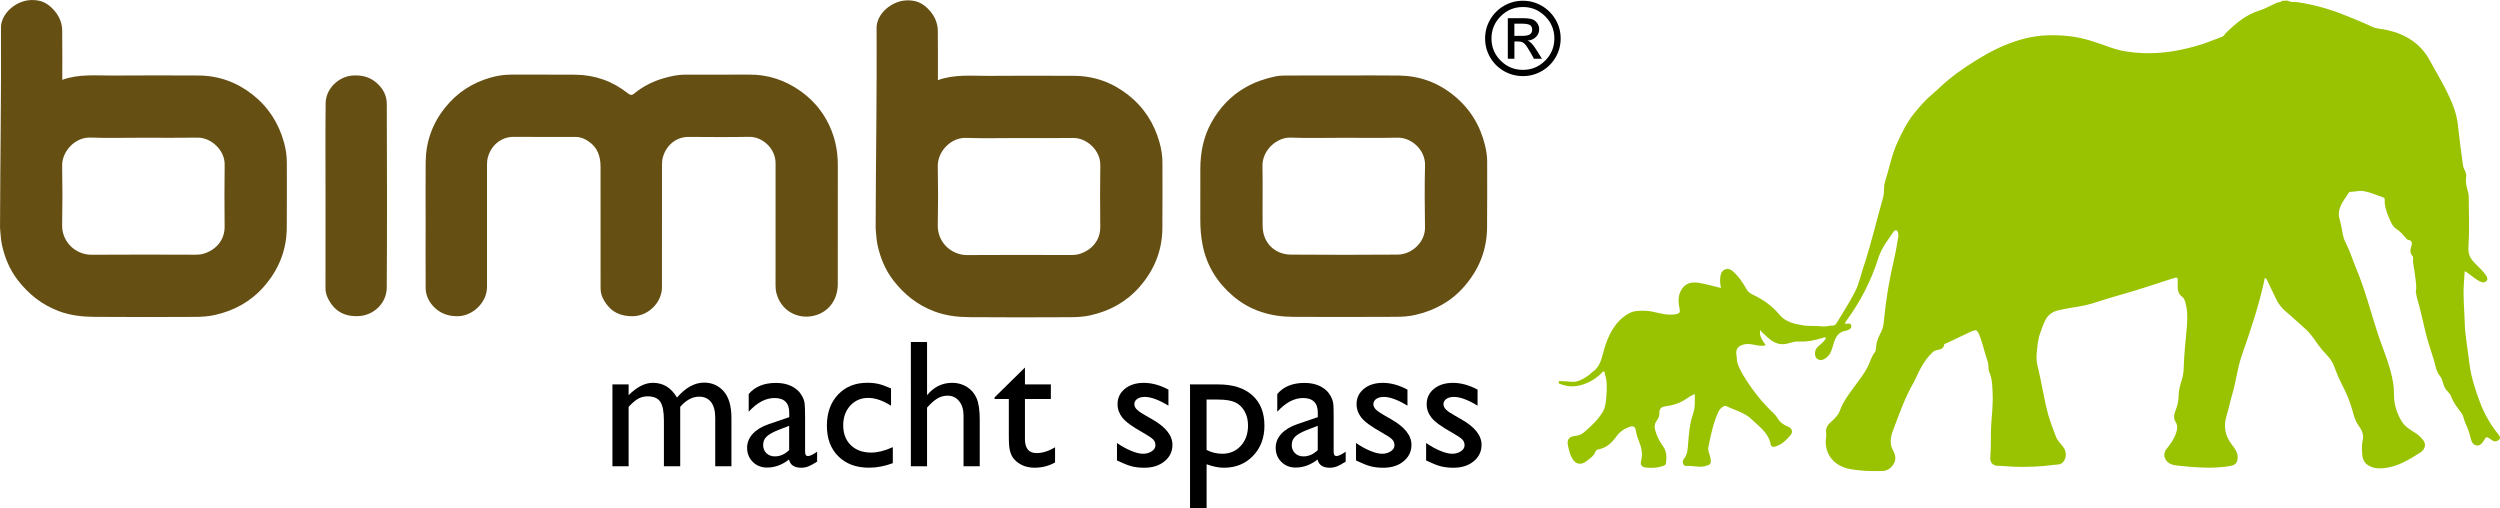 <?xml version="1.0" encoding="UTF-8" standalone="no"?>
<!-- Generator: Adobe Illustrator 23.0.2, SVG Export Plug-In . SVG Version: 6.00 Build 0)  -->

<svg
   xmlns:dc="http://purl.org/dc/elements/1.1/"
   xmlns:cc="http://creativecommons.org/ns#"
   xmlns:rdf="http://www.w3.org/1999/02/22-rdf-syntax-ns#"
   xmlns:svg="http://www.w3.org/2000/svg"
   xmlns="http://www.w3.org/2000/svg"
   xmlns:sodipodi="http://sodipodi.sourceforge.net/DTD/sodipodi-0.dtd"
   xmlns:inkscape="http://www.inkscape.org/namespaces/inkscape"
   version="1.1"
   id="Ebene_1"
   x="0px"
   y="0px"
   viewBox="0 0 713.301 144.954"
   xml:space="preserve"
   sodipodi:docname="01_bimbo_logo_macht_spass_4fg_rgb.svg"
   width="713.301"
   height="144.954"
   inkscape:version="0.92.3 (2405546, 2018-03-11)"><defs
   id="defs49" /><sodipodi:namedview
   pagecolor="#ffffff"
   bordercolor="#666666"
   borderopacity="1"
   objecttolerance="10"
   gridtolerance="10"
   guidetolerance="10"
   inkscape:pageopacity="0"
   inkscape:pageshadow="2"
   inkscape:window-width="1534"
   inkscape:window-height="893"
   id="namedview47"
   showgrid="false"
   fit-margin-top="0"
   fit-margin-left="0"
   fit-margin-right="0"
   fit-margin-bottom="0"
   inkscape:zoom="1.3179478"
   inkscape:cx="356.65389"
   inkscape:cy="74.475004"
   inkscape:window-x="892"
   inkscape:window-y="226"
   inkscape:window-maximized="0"
   inkscape:current-layer="Ebene_1" />
<style
   type="text/css"
   id="style2">
	.st0{fill:#99C200;}
	.st1{fill:#654F13;}
</style>
<g
   id="g44"
   transform="translate(-47.281,-28.736)">
	<path
   class="st0"
   d="m 700.08,28.92 c 0.79,0.57 1.75,0.3 2.6,0.42 4.71,0.69 9.25,1.95 13.65,3.73 2.57,1.04 5.14,2.07 7.65,3.26 1.33,0.63 2.95,0.65 4.44,0.99 5.31,1.21 9.57,3.86 12.21,8.8 1.63,3.04 3.45,5.98 4.95,9.08 1.41,2.91 2.65,5.9 2.99,9.2 0.4,3.83 0.93,7.65 1.44,11.46 0.16,1.16 1.13,2.15 0.92,3.36 -0.29,1.65 0.25,3.14 0.63,4.67 0.09,0.38 0.11,0.79 0.11,1.18 0.01,4.72 0.21,9.45 -0.09,14.15 -0.13,2.05 0.49,3.23 1.81,4.59 1.11,1.15 2.36,2.22 3.26,3.6 0.33,0.5 0.47,1 0.13,1.41 -0.34,0.42 -0.88,0.64 -1.5,0.39 -1.64,-0.64 -2.85,-1.91 -4.29,-2.84 -0.1,-0.06 -0.2,-0.11 -0.48,-0.27 -0.08,1.38 -0.18,2.66 -0.26,3.92 -0.22,3.54 0.17,7.09 0.26,10.63 0.1,3.84 0.86,7.65 1.3,11.47 0.45,3.94 1.66,7.65 3.02,11.3 1.24,3.33 3.02,6.46 5.29,9.25 0.41,0.51 0.66,1.08 0.26,1.47 -0.43,0.41 -1.12,0.72 -1.81,0.35 -0.24,-0.13 -0.46,-0.29 -0.69,-0.45 -1.24,-0.83 -1.18,-0.79 -1.98,0.5 -0.43,0.69 -1.04,1.45 -1.98,1.29 -1.19,-0.19 -1.51,-1.27 -1.75,-2.25 -0.36,-1.43 -0.83,-2.8 -1.46,-4.13 -0.44,-0.93 -0.49,-1.99 -1.15,-2.89 -1.1,-1.49 -2.29,-2.94 -2.93,-4.75 -0.32,-0.93 -1.26,-1.47 -1.74,-2.36 -0.61,-1.11 -0.66,-2.51 -1.42,-3.41 -1.19,-1.42 -1.29,-3.16 -1.8,-4.74 -0.91,-2.81 -1.84,-5.63 -2.51,-8.52 -0.55,-2.37 -1.08,-4.75 -1.71,-7.1 -0.29,-1.09 -0.67,-2.15 -0.8,-3.28 -0.02,-0.16 -0.12,-0.32 -0.09,-0.46 0.32,-1.69 -0.09,-3.33 -0.26,-4.99 -0.16,-1.6 -0.69,-3.16 -0.49,-4.8 0.01,-0.12 -0.12,-0.28 -0.22,-0.4 -0.67,-0.79 -0.67,-1.62 -0.35,-2.59 0.26,-0.8 0.46,-1.78 -0.86,-2 -0.15,-0.02 -0.32,-0.1 -0.41,-0.21 -0.92,-1.1 -1.77,-2.15 -3.06,-2.97 -1.05,-0.67 -1.64,-2.24 -2.17,-3.52 -0.61,-1.47 -1.14,-3.02 -1.04,-4.67 0.03,-0.48 -0.15,-0.64 -0.61,-0.79 -1.81,-0.61 -3.55,-1.42 -5.45,-1.75 -1.3,-0.23 -2.58,0.26 -3.89,0.23 -0.23,-0.01 -0.5,0.55 -0.72,0.87 -0.99,1.45 -2.04,2.85 -2.37,4.67 -0.2,1.07 0.07,2.02 0.34,2.96 0.56,1.95 0.56,4.09 1.5,5.89 1.27,2.44 2.03,5.05 3.09,7.56 2.54,6.04 4.12,12.42 6.17,18.64 1.2,3.63 2.73,7.15 3.68,10.86 0.52,2.02 0.93,4.07 0.89,6.17 -0.05,2.91 0.79,5.59 2.3,8 0.94,1.5 2.62,2.38 4.09,3.36 0.74,0.49 1.33,1.1 1.86,1.75 1.01,1.24 0.74,2.69 -0.82,3.69 -3.13,2.02 -6.37,3.96 -10.15,4.39 -1.61,0.18 -3.39,0.1 -4.86,-0.95 -1.09,-0.78 -1.45,-1.98 -1.5,-3.2 -0.06,-1.26 -0.16,-2.52 0.17,-3.8 0.42,-1.61 -0.37,-3.06 -1.23,-4.26 -0.94,-1.3 -1.29,-2.73 -1.7,-4.2 -0.71,-2.52 -1.67,-4.91 -2.91,-7.25 -0.93,-1.76 -1.7,-3.68 -2.41,-5.58 -0.62,-1.66 -1.84,-2.86 -3,-4.12 -1.86,-2.04 -3.08,-4.6 -5.19,-6.42 -1.88,-1.63 -3.67,-3.36 -5.58,-4.96 -1.09,-0.92 -2.03,-2.09 -2.66,-3.43 -0.79,-1.67 -1.59,-3.33 -2.39,-4.98 -0.2,-0.42 -0.32,-0.9 -0.85,-1.13 -1.6,7.65 -4.1,15.01 -6.66,22.36 -1.19,3.44 -1.54,7.1 -2.57,10.58 -0.63,2.13 -1.07,4.32 -1.72,6.45 -0.92,3.01 -0.38,5.71 1.51,8.17 0.89,1.16 1.76,2.26 1.67,3.89 -0.06,1.2 -0.66,1.89 -1.65,2.11 -1.37,0.31 -2.8,0.46 -4.21,0.54 -3.66,0.2 -7.31,-0.1 -10.94,-0.5 -0.86,-0.09 -1.76,-0.16 -2.6,-0.64 -1.57,-0.9 -2.04,-2.75 -0.9,-4.14 1.17,-1.43 2.25,-2.93 2.79,-4.72 0.31,-1.01 0.44,-2.03 -0.22,-3.04 -0.77,-1.18 -0.3,-2.42 0.14,-3.57 0.48,-1.27 0.73,-2.56 0.75,-3.9 0.03,-1.55 0.44,-3.03 0.9,-4.48 0.39,-1.22 0.53,-2.44 0.56,-3.71 0.11,-3.83 0.57,-7.64 0.89,-11.45 0.2,-2.4 0.22,-4.84 -0.5,-7.2 -0.13,-0.44 -0.35,-0.97 -0.69,-1.21 -1.49,-1.01 -1.48,-2.46 -1.42,-4.02 0.07,-1.8 0.01,-1.82 -1.65,-1.28 -3.42,1.1 -6.83,2.25 -10.26,3.31 -3.17,0.98 -6.38,1.81 -9.54,2.83 -2.16,0.7 -4.29,1.41 -6.54,1.76 -2.05,0.32 -4.1,0.65 -6.11,1.13 -1.46,0.35 -2.76,1.15 -3.51,2.51 -0.71,1.28 -1.16,2.69 -1.66,4.06 -0.64,1.76 -0.75,3.51 -0.93,5.24 -0.13,1.27 -0.14,2.73 0.19,4.01 1.19,4.66 1.8,9.45 3.1,14.08 0.58,2.06 1.4,4.06 2.13,6.08 0.41,1.13 1.3,1.96 2.03,2.88 0.94,1.18 1.19,3.02 0.13,4.34 -0.79,0.98 -1.94,0.77 -2.92,0.91 -3.7,0.51 -7.44,0.63 -11.18,0.51 -1.54,-0.05 -3.08,-0.25 -4.63,-0.26 -1.36,-0.01 -2.24,-0.97 -2.13,-2.31 0.26,-3.1 0.07,-6.22 0.26,-9.31 0.18,-3.01 0.56,-6.01 0.41,-9.02 -0.1,-2.02 -0.07,-4.11 -0.93,-6.03 -0.44,-0.97 -0.1,-2.03 -0.46,-3.02 -0.93,-2.58 -1.42,-5.32 -2.5,-7.85 -0.56,-1.31 -0.96,-1.37 -2.25,-0.76 -2.3,1.09 -4.61,2.17 -6.91,3.26 -0.28,0.13 -0.75,0.27 -0.78,0.45 -0.17,1.31 -1.19,1.37 -2.15,1.59 -0.49,0.11 -0.91,0.37 -1.3,0.75 -2.22,2.11 -3.51,4.8 -4.78,7.51 -0.12,0.25 -0.2,0.51 -0.34,0.75 -2.56,4.32 -4.18,9.06 -5.96,13.72 -0.71,1.86 -1.17,3.88 -0.03,5.93 0.55,0.99 0.95,2.27 0.3,3.51 -0.73,1.4 -1.8,2.27 -3.45,2.31 -3.1,0.09 -6.23,-0.01 -9.25,-0.57 -2.39,-0.45 -4.71,-1.77 -5.91,-4.01 -0.74,-1.39 -1.1,-3.13 -0.83,-4.84 0.09,-0.55 0.07,-1.12 0.01,-1.68 -0.13,-1.27 0.54,-2.12 1.4,-2.91 1.02,-0.94 2.06,-1.86 2.55,-3.23 0.92,-2.59 2.57,-4.72 4.18,-6.91 1.34,-1.82 2.75,-3.62 3.79,-5.65 0.67,-1.32 0.97,-2.79 1.94,-4 0.39,-0.49 0.39,-1.33 0.46,-2.03 0.17,-1.52 0.88,-2.83 1.53,-4.16 0.51,-1.06 0.59,-2.21 0.7,-3.31 0.54,-5.75 1.52,-11.42 2.83,-17.04 0.51,-2.17 0.87,-4.37 1.23,-6.57 0.08,-0.48 -0.02,-1.06 -0.25,-1.48 -0.27,-0.5 -0.79,-0.33 -1.07,0.07 -1.66,2.41 -3.49,4.73 -4.39,7.58 -2.04,6.48 -5.13,12.43 -9.14,17.91 -0.16,0.22 -0.28,0.47 -0.42,0.71 0.08,0.04 0.15,0.08 0.22,0.1 0.57,0.09 1.39,-0.37 1.61,0.51 0.24,0.94 -0.68,1.09 -1.26,1.44 -0.03,0.02 -0.08,0.01 -0.12,0.01 -2.24,0.28 -3.09,1.83 -3.67,3.78 -0.41,1.36 -0.68,2.81 -1.91,3.84 -1.07,0.89 -2.05,1.07 -2.91,0.28 -0.66,-0.61 -0.62,-2.23 0.12,-3.04 0.84,-0.92 2,-1.53 2.54,-2.75 -0.14,-0.28 -0.38,-0.2 -0.6,-0.13 -2.37,0.78 -4.8,1.26 -7.3,1.13 -1.53,-0.08 -2.86,0.76 -4.4,0.77 -2.4,0.02 -3.87,-1.49 -5.4,-2.92 -0.36,-0.34 -0.83,-0.65 -1.01,-1.22 -0.5,1.83 0.63,3.04 1.54,4.43 -1.34,0.37 -2.5,0.03 -3.67,-0.2 -1.02,-0.2 -2.04,-0.23 -3.04,0.12 -1.39,0.48 -1.92,1.47 -1.64,2.92 0.14,0.69 0.04,1.44 0.24,2.12 0.51,1.76 1.48,3.32 2.46,4.85 2.25,3.5 4.82,6.74 7.87,9.59 0.4,0.37 0.76,0.81 1.04,1.28 0.71,1.24 1.74,2.02 3.07,2.53 1.15,0.45 1.52,1.56 0.73,2.46 -1.2,1.38 -2.49,2.74 -4.37,3.24 -0.68,0.18 -1.16,0.04 -1.31,-0.72 -0.64,-3.28 -3.32,-5.01 -5.47,-7.1 -2.01,-1.95 -4.8,-2.55 -7.25,-3.75 -0.54,-0.26 -1.75,0.72 -2.16,1.62 -1.48,3.22 -2.19,6.67 -2.87,10.11 -0.21,1.03 0.34,1.93 0.54,2.88 0.4,1.9 0.11,2.18 -1.69,2.59 -1.66,0.38 -3.22,-0.22 -4.84,-0.08 -0.45,0.04 -1.01,-0.04 -1.22,-0.63 -0.21,-0.59 -0.09,-1 0.33,-1.54 0.89,-1.14 0.98,-2.62 1.08,-4.01 0.23,-3.02 0.47,-6.03 1.48,-8.91 0.61,-1.74 0.42,-3.52 0.46,-5.42 -1.05,0.35 -1.89,0.97 -2.73,1.53 -1.71,1.12 -3.61,1.69 -5.59,1.94 -1.24,0.15 -1.83,0.63 -1.8,1.96 0.01,0.66 -0.24,1.46 -0.65,1.97 -1.2,1.46 -0.59,2.91 -0.07,4.31 0.44,1.21 1.18,2.29 1.89,3.37 0.96,1.44 0.9,3.06 0.7,4.68 -0.03,0.28 -0.27,0.53 -0.61,0.66 -1.71,0.63 -3.46,0.74 -5.25,0.52 -1.16,-0.14 -1.5,-0.93 -1.23,-1.93 0.59,-2.11 0.02,-4.05 -0.76,-5.96 -0.33,-0.8 -0.56,-1.62 -0.7,-2.47 -0.21,-1.29 -0.66,-1.64 -1.88,-1.22 -1.5,0.52 -2.77,1.39 -3.71,2.72 -1.31,1.84 -2.89,3.31 -5.24,3.71 -0.3,0.05 -0.68,0.39 -0.78,0.68 -0.42,1.22 -1.48,1.83 -2.39,2.56 -1.37,1.1 -3.06,1.35 -4.22,-0.72 -0.66,-1.17 -0.92,-2.4 -1.19,-3.64 -0.35,-1.67 0.32,-2.58 2.04,-2.74 0.95,-0.09 1.72,-0.36 2.45,-0.97 2.07,-1.72 4.04,-3.58 5.43,-5.87 0.83,-1.38 0.94,-3.15 1.06,-4.78 0.15,-2.02 0.22,-4.07 -0.43,-6.05 -0.08,-0.25 0.01,-0.62 -0.29,-0.72 -0.31,-0.1 -0.46,0.25 -0.64,0.43 -1.83,1.81 -4,3.04 -6.5,3.6 -1.77,0.4 -3.53,0.21 -5.23,-0.42 -0.22,-0.08 -0.58,-0.12 -0.53,-0.53 0.06,-0.53 0.48,-0.33 0.75,-0.32 0.91,0.02 1.8,0.05 2.72,0.17 1.8,0.24 3.33,-0.69 4.78,-1.63 0.56,-0.36 1.01,-0.89 1.55,-1.28 2.2,-1.56 2.48,-4.04 3.17,-6.36 1.2,-4.06 2.99,-7.78 6.8,-10.1 1.51,-0.92 3.19,-0.92 4.88,-0.88 2.61,0.06 5.05,1.25 7.68,1.1 0.35,-0.02 0.7,-0.07 1.05,-0.12 1.23,-0.16 1.32,-0.7 1.07,-1.84 -0.44,-2 -0.38,-4.06 1,-5.76 1.13,-1.39 2.83,-1.62 4.45,-1.36 2.14,0.34 4.23,0.97 6.39,1.49 -0.25,-1.31 -0.39,-2.62 -0.01,-3.95 0.44,-1.52 2.1,-1.98 3.31,-0.92 1.63,1.43 2.88,3.15 3.89,5.03 0.45,0.83 1.08,1.34 1.86,1.71 2.93,1.38 5.55,3.19 7.62,5.71 1.75,2.12 4.26,2.64 6.7,3.06 1.81,0.31 3.72,0.06 5.58,0.31 1.04,0.14 2.03,-0.28 3.07,-0.26 0.55,0.01 0.84,-0.47 1.08,-0.85 1.79,-2.99 3.71,-5.91 5.27,-9.02 1.02,-2.04 1.48,-4.35 2.21,-6.53 2.23,-6.63 3.77,-13.45 5.7,-20.17 0.42,-1.46 0.07,-3.01 0.54,-4.44 1.18,-3.63 1.83,-7.43 3.41,-10.93 1.33,-2.93 2.73,-5.84 4.73,-8.37 1.64,-2.07 3.39,-4.05 5.44,-5.78 1.63,-1.37 3.13,-2.91 4.8,-4.26 3.02,-2.45 6.27,-4.55 9.62,-6.52 3.81,-2.24 7.81,-3.99 12.09,-5.06 4.03,-1.01 8.12,-1.06 12.25,-0.65 4.18,0.42 8.06,1.83 11.96,3.24 2.96,1.07 6.08,1.49 9.24,1.62 5.79,0.25 11.37,-0.8 16.85,-2.52 1.97,-0.62 3.87,-1.46 5.82,-2.16 0.55,-0.2 0.69,-0.72 1.05,-1.06 2.81,-2.73 5.77,-5.28 9.61,-6.43 1.82,-0.54 3.39,-1.58 5.13,-2.27 0.42,-0.17 0.95,-0.03 1.27,-0.46 0.57,-0.06 1.13,-0.06 1.69,-0.06 z"
   id="path4"
   inkscape:connector-curvature="0"
   style="fill:#99c200" />
	<g
   id="g26">
		<path
   d="m 241.36,144.82 v 16.96 h -4.65 v -13 c 0,-2.59 -0.35,-4.4 -1.04,-5.42 -0.69,-1.02 -1.9,-1.54 -3.63,-1.54 -0.96,0 -1.85,0.22 -2.65,0.66 -0.8,0.44 -1.72,1.22 -2.75,2.34 v 16.96 h -4.62 v -23.36 h 4.62 v 3.07 c 2.35,-2.35 4.65,-3.53 6.91,-3.53 2.96,0 5.26,1.41 6.88,4.21 2.47,-2.84 5.05,-4.27 7.74,-4.27 2.27,0 4.13,0.83 5.6,2.49 1.46,1.66 2.2,4.19 2.2,7.59 v 13.79 h -4.62 v -13.84 c 0,-1.95 -0.4,-3.44 -1.19,-4.47 -0.8,-1.03 -1.94,-1.55 -3.43,-1.55 -1.92,0.02 -3.71,0.98 -5.37,2.91 z"
   id="path6"
   inkscape:connector-curvature="0" />
		<path
   d="m 276.99,147.74 v 9.93 c 0,0.8 0.27,1.19 0.81,1.19 0.56,0 1.43,-0.42 2.62,-1.24 v 2.82 c -1.05,0.68 -1.89,1.14 -2.53,1.38 -0.64,0.24 -1.3,0.37 -1.99,0.37 -1.98,0 -3.15,-0.78 -3.5,-2.34 -1.96,1.52 -4.05,2.29 -6.27,2.29 -1.62,0 -2.98,-0.54 -4.06,-1.61 -1.08,-1.08 -1.62,-2.42 -1.62,-4.05 0,-1.47 0.53,-2.79 1.59,-3.95 1.06,-1.16 2.56,-2.08 4.51,-2.75 l 5.92,-2.03 v -1.24 c 0,-2.81 -1.41,-4.21 -4.21,-4.21 -2.52,0 -4.98,1.3 -7.36,3.91 v -5.05 c 1.79,-2.12 4.38,-3.17 7.74,-3.17 2.52,0 4.54,0.66 6.07,1.98 0.51,0.42 0.96,0.99 1.37,1.69 0.41,0.7 0.66,1.41 0.77,2.11 0.08,0.68 0.14,2.01 0.14,3.97 z m -4.55,9.42 v -6.93 l -3.1,1.19 c -1.57,0.63 -2.69,1.26 -3.34,1.89 -0.65,0.63 -0.98,1.43 -0.98,2.37 0,0.96 0.31,1.75 0.93,2.36 0.62,0.61 1.42,0.91 2.4,0.91 1.48,0.02 2.84,-0.59 4.09,-1.79 z"
   id="path8"
   inkscape:connector-curvature="0" />
		<path
   d="m 302.02,156.32 v 4.57 c -2.32,0.86 -4.59,1.29 -6.8,1.29 -3.66,0 -6.57,-1.08 -8.75,-3.25 -2.18,-2.17 -3.26,-5.07 -3.26,-8.71 0,-3.67 1.06,-6.64 3.17,-8.89 2.12,-2.25 4.9,-3.38 8.35,-3.38 1.2,0 2.28,0.11 3.24,0.34 0.96,0.23 2.14,0.66 3.54,1.28 v 4.93 c -2.34,-1.49 -4.5,-2.23 -6.5,-2.23 -2.08,0 -3.79,0.73 -5.13,2.2 -1.34,1.46 -2.01,3.33 -2.01,5.6 0,2.39 0.72,4.28 2.17,5.69 1.45,1.41 3.4,2.11 5.85,2.11 1.79,0 3.83,-0.51 6.13,-1.55 z"
   id="path10"
   inkscape:connector-curvature="0" />
		<path
   d="m 307.17,126.31 h 4.62 v 15.18 c 1.93,-2.35 4.32,-3.53 7.19,-3.53 1.56,0 2.95,0.39 4.19,1.17 1.24,0.78 2.15,1.85 2.75,3.22 0.6,1.37 0.9,3.41 0.9,6.12 v 13.3 h -4.62 v -14.45 c 0,-1.71 -0.42,-3.08 -1.26,-4.13 -0.84,-1.05 -1.94,-1.56 -3.31,-1.56 -1.02,0 -1.97,0.26 -2.87,0.79 -0.9,0.52 -1.89,1.4 -2.97,2.62 v 16.73 h -4.62 z"
   id="path12"
   inkscape:connector-curvature="0" />
		<path
   d="m 331.04,142.13 8.68,-8.53 v 4.82 h 7.39 v 4.16 h -7.39 v 11.43 c 0,2.67 1.11,4 3.33,4 1.66,0 3.41,-0.55 5.26,-1.65 v 4.32 c -1.78,1 -3.72,1.5 -5.81,1.5 -2.12,0 -3.88,-0.62 -5.28,-1.85 -0.44,-0.37 -0.8,-0.79 -1.09,-1.26 -0.29,-0.47 -0.53,-1.08 -0.72,-1.83 -0.19,-0.75 -0.29,-2.19 -0.29,-4.3 v -10.36 h -4.06 v -0.45 z"
   id="path14"
   inkscape:connector-curvature="0" />
		<path
   d="m 365.98,160.11 v -4.98 c 1.3,0.91 2.64,1.65 4,2.22 1.36,0.57 2.51,0.85 3.44,0.85 0.96,0 1.79,-0.24 2.49,-0.71 0.69,-0.47 1.04,-1.04 1.04,-1.7 0,-0.68 -0.22,-1.24 -0.67,-1.69 -0.45,-0.45 -1.42,-1.1 -2.91,-1.94 -2.98,-1.66 -4.93,-3.08 -5.85,-4.25 -0.92,-1.18 -1.38,-2.46 -1.38,-3.85 0,-1.79 0.7,-3.26 2.09,-4.39 1.39,-1.13 3.19,-1.7 5.4,-1.7 2.29,0 4.63,0.64 7.03,1.93 v 4.57 c -2.74,-1.66 -4.99,-2.49 -6.73,-2.49 -0.9,0 -1.62,0.19 -2.17,0.57 -0.55,0.38 -0.83,0.89 -0.83,1.51 0,0.54 0.25,1.06 0.75,1.55 0.5,0.49 1.37,1.08 2.63,1.78 l 1.65,0.94 c 3.89,2.2 5.84,4.64 5.84,7.31 0,1.91 -0.75,3.48 -2.25,4.71 -1.5,1.23 -3.42,1.84 -5.78,1.84 -1.39,0 -2.62,-0.15 -3.71,-0.44 -1.08,-0.3 -2.44,-0.85 -4.08,-1.64 z"
   id="path16"
   inkscape:connector-curvature="0" />
		<path
   d="m 386.82,173.69 v -35.27 h 8.09 c 4.14,0 7.37,1.03 9.68,3.1 2.31,2.07 3.46,4.95 3.46,8.66 0,3.5 -1.09,6.38 -3.26,8.63 -2.17,2.25 -4.94,3.38 -8.3,3.38 -1.49,0 -3.14,-0.33 -4.94,-0.99 v 12.49 z m 7.99,-30.95 h -3.27 v 14.37 c 1.42,0.73 2.9,1.09 4.46,1.09 2.16,0 3.93,-0.75 5.31,-2.26 1.38,-1.51 2.06,-3.44 2.06,-5.81 0,-1.52 -0.33,-2.87 -0.98,-4.04 -0.65,-1.17 -1.54,-2.02 -2.66,-2.55 -1.11,-0.53 -2.75,-0.8 -4.92,-0.8 z"
   id="path18"
   inkscape:connector-curvature="0" />
		<path
   d="m 427.8,147.74 v 9.93 c 0,0.8 0.27,1.19 0.81,1.19 0.56,0 1.43,-0.42 2.62,-1.24 v 2.82 c -1.05,0.68 -1.89,1.14 -2.53,1.38 -0.64,0.24 -1.3,0.37 -1.99,0.37 -1.98,0 -3.15,-0.78 -3.5,-2.34 -1.96,1.52 -4.05,2.29 -6.27,2.29 -1.62,0 -2.98,-0.54 -4.06,-1.61 -1.08,-1.08 -1.62,-2.42 -1.62,-4.05 0,-1.47 0.53,-2.79 1.59,-3.95 1.06,-1.16 2.56,-2.08 4.51,-2.75 l 5.92,-2.03 v -1.24 c 0,-2.81 -1.41,-4.21 -4.21,-4.21 -2.52,0 -4.98,1.3 -7.36,3.91 v -5.05 c 1.79,-2.12 4.38,-3.17 7.74,-3.17 2.52,0 4.54,0.66 6.07,1.98 0.51,0.42 0.96,0.99 1.37,1.69 0.41,0.7 0.66,1.41 0.77,2.11 0.11,0.7 0.14,2.01 0.14,3.97 z m -4.54,9.42 v -6.93 l -3.1,1.19 c -1.57,0.63 -2.69,1.26 -3.34,1.89 -0.65,0.63 -0.98,1.43 -0.98,2.37 0,0.96 0.31,1.75 0.93,2.36 0.62,0.61 1.42,0.91 2.4,0.91 1.47,0.02 2.84,-0.59 4.09,-1.79 z"
   id="path20"
   inkscape:connector-curvature="0" />
		<path
   d="m 434.18,160.11 v -4.98 c 1.3,0.91 2.64,1.65 4,2.22 1.36,0.57 2.51,0.85 3.44,0.85 0.96,0 1.79,-0.24 2.49,-0.71 0.7,-0.47 1.04,-1.04 1.04,-1.7 0,-0.68 -0.22,-1.24 -0.67,-1.69 -0.45,-0.45 -1.42,-1.1 -2.91,-1.94 -2.98,-1.66 -4.93,-3.08 -5.85,-4.25 -0.92,-1.17 -1.38,-2.46 -1.38,-3.85 0,-1.79 0.7,-3.26 2.09,-4.39 1.39,-1.13 3.2,-1.7 5.4,-1.7 2.29,0 4.63,0.64 7.03,1.93 v 4.57 c -2.74,-1.66 -4.99,-2.49 -6.73,-2.49 -0.9,0 -1.62,0.19 -2.17,0.57 -0.55,0.38 -0.83,0.89 -0.83,1.51 0,0.54 0.25,1.06 0.75,1.55 0.5,0.49 1.38,1.08 2.63,1.78 l 1.65,0.94 c 3.89,2.2 5.84,4.64 5.84,7.31 0,1.91 -0.75,3.48 -2.25,4.71 -1.5,1.23 -3.42,1.84 -5.78,1.84 -1.39,0 -2.62,-0.15 -3.71,-0.44 -1.09,-0.29 -2.44,-0.85 -4.08,-1.64 z"
   id="path22"
   inkscape:connector-curvature="0" />
		<path
   d="m 454.18,160.11 v -4.98 c 1.3,0.91 2.64,1.65 4,2.22 1.36,0.57 2.51,0.85 3.44,0.85 0.96,0 1.79,-0.24 2.49,-0.71 0.7,-0.47 1.04,-1.04 1.04,-1.7 0,-0.68 -0.22,-1.24 -0.67,-1.69 -0.45,-0.45 -1.42,-1.1 -2.91,-1.94 -2.98,-1.66 -4.93,-3.08 -5.85,-4.25 -0.92,-1.17 -1.38,-2.46 -1.38,-3.85 0,-1.79 0.7,-3.26 2.09,-4.39 1.39,-1.13 3.2,-1.7 5.4,-1.7 2.29,0 4.63,0.64 7.03,1.93 v 4.57 c -2.74,-1.66 -4.99,-2.49 -6.73,-2.49 -0.9,0 -1.62,0.19 -2.17,0.57 -0.55,0.38 -0.83,0.89 -0.83,1.51 0,0.54 0.25,1.06 0.75,1.55 0.5,0.49 1.38,1.08 2.63,1.78 l 1.65,0.94 c 3.89,2.2 5.84,4.64 5.84,7.31 0,1.91 -0.75,3.48 -2.25,4.71 -1.5,1.23 -3.42,1.84 -5.78,1.84 -1.39,0 -2.62,-0.15 -3.71,-0.44 -1.09,-0.29 -2.43,-0.85 -4.08,-1.64 z"
   id="path24"
   inkscape:connector-curvature="0" />
	</g>
	<g
   id="g30">
		<path
   d="m 481.8,28.95 c 1.92,0 3.71,0.48 5.38,1.45 1.66,0.97 2.98,2.28 3.94,3.94 0.97,1.66 1.45,3.45 1.45,5.37 0,1.93 -0.48,3.72 -1.44,5.38 -0.96,1.65 -2.27,2.96 -3.94,3.92 -1.66,0.96 -3.46,1.44 -5.39,1.44 -1.94,0 -3.74,-0.48 -5.41,-1.43 -1.66,-0.96 -2.98,-2.26 -3.94,-3.92 -0.96,-1.66 -1.44,-3.45 -1.44,-5.39 0,-1.94 0.48,-3.73 1.45,-5.39 0.97,-1.66 2.28,-2.97 3.94,-3.93 1.67,-0.96 3.47,-1.44 5.4,-1.44 z m 0,1.79 c -2.47,0 -4.59,0.88 -6.34,2.63 -1.75,1.75 -2.63,3.87 -2.63,6.34 0,2.48 0.88,4.6 2.63,6.34 1.75,1.75 3.87,2.62 6.35,2.62 2.47,0 4.58,-0.88 6.33,-2.63 1.75,-1.75 2.63,-3.86 2.63,-6.33 0,-2.47 -0.88,-4.59 -2.63,-6.34 -1.77,-1.76 -3.88,-2.63 -6.34,-2.63 z m -2.44,14.75 h -1.87 V 33.92 h 4.01 c 1.42,0 2.42,0.11 3,0.34 0.58,0.22 1.05,0.6 1.41,1.12 0.35,0.52 0.53,1.08 0.53,1.67 0,0.88 -0.31,1.63 -0.93,2.24 -0.62,0.61 -1.41,0.95 -2.38,1.03 0.44,0.18 0.85,0.48 1.23,0.89 0.39,0.41 0.87,1.09 1.46,2.03 l 1.4,2.25 h -2.28 l -1.01,-1.81 c -0.73,-1.3 -1.31,-2.15 -1.74,-2.53 -0.43,-0.39 -1,-0.58 -1.71,-0.58 h -1.11 v 4.92 z m 0,-10 v 3.48 h 2.28 c 0.97,0 1.68,-0.14 2.13,-0.42 0.45,-0.28 0.67,-0.73 0.67,-1.33 0,-0.64 -0.22,-1.08 -0.65,-1.34 -0.43,-0.26 -1.2,-0.39 -2.29,-0.39 z"
   id="path28"
   inkscape:connector-curvature="0" />
	</g>
	<g
   id="g42">
		<path
   class="st1"
   d="m 275.64,54.69 c -4.33,-3.06 -9.21,-4.71 -14.6,-4.67 -6.16,0.05 -12.32,-0.01 -18.48,0.02 -1.88,0.01 -3.73,0.41 -5.54,0.91 -3.23,0.89 -6.19,2.32 -8.78,4.48 -0.59,0.49 -1.05,0.53 -1.76,-0.03 -4.39,-3.49 -9.43,-5.3 -15.04,-5.35 -6.12,-0.06 -12.24,0 -18.36,-0.02 -1.98,-0.01 -3.94,0.31 -5.81,0.84 -5.22,1.48 -9.59,4.3 -13.01,8.59 -3.65,4.58 -5.48,9.77 -5.53,15.59 -0.05,5.76 -0.01,11.52 -0.01,17.28 0,6.2 -0.03,12.4 0.01,18.6 0.02,2.26 1.08,4.19 2.66,5.68 1.83,1.7 4.09,2.42 6.67,2.34 4.2,-0.12 8.16,-4.02 8.17,-8.24 0,-11.56 0,-23.12 0,-34.68 0,-0.79 0.02,-1.56 0.23,-2.34 0.91,-3.44 3.77,-5.92 7.36,-5.9 5.92,0.03 11.84,0 17.76,0.02 1.36,0 2.57,0.53 3.69,1.3 2.5,1.72 3.35,4.25 3.36,7.11 0.03,11.6 0.02,23.2 0.01,34.8 0,1.29 0.39,2.45 1.03,3.53 1.84,3.13 4.58,4.48 8.22,4.41 4.46,-0.09 8.26,-4 8.26,-8.25 0.02,-11.56 0.01,-23.12 0.01,-34.68 0,-0.79 0.02,-1.56 0.23,-2.34 0.92,-3.43 3.76,-5.91 7.37,-5.89 5.76,0.04 11.52,0.08 17.28,-0.02 3.71,-0.06 7.53,3.23 7.53,7.57 -0.02,11.56 0,23.12 -0.01,34.68 0,0.79 0.05,1.57 0.25,2.34 1.37,5.2 6.19,7.53 10.7,6.45 4.2,-1 6.8,-4.56 6.81,-8.99 0.01,-11.28 0,-22.56 0.01,-33.84 0,-2.29 -0.22,-4.58 -0.77,-6.78 -1.54,-6.03 -4.87,-10.95 -9.92,-14.52 z"
   id="path32"
   inkscape:connector-curvature="0"
   style="fill:#654f13" />
		<path
   class="st1"
   d="m 154.47,52.16 c -1.89,-1.54 -4.01,-1.99 -6.37,-1.89 -4.02,0.17 -7.86,3.61 -7.91,7.95 -0.1,8.8 -0.03,17.59 -0.03,26.39 0,8.8 0,17.59 -0.01,26.39 0,0.92 0.2,1.78 0.58,2.6 1.71,3.7 4.56,5.47 8.68,5.34 4.59,-0.14 8.19,-3.8 8.22,-8.13 0.11,-17.47 0.08,-34.94 0.01,-52.42 0,-2.5 -1.17,-4.59 -3.17,-6.23 z"
   id="path34"
   inkscape:connector-curvature="0"
   style="fill:#654f13" />
		<path
   class="st1"
   d="m 128.3,69.34 c -1.51,-5.46 -4.44,-10.05 -8.93,-13.59 -4.55,-3.58 -9.7,-5.44 -15.48,-5.47 -8.12,-0.04 -16.24,-0.05 -24.35,0.01 -4.83,0.03 -9.71,-0.51 -14.49,1.22 0,-4.78 0.04,-9.42 -0.02,-14.05 -0.02,-2.04 -0.74,-3.86 -2.05,-5.47 -1.24,-1.52 -2.79,-2.7 -4.65,-3.07 -1.33,-0.26 -2.88,-0.3 -4.55,0.25 -3.35,1.09 -6.24,4.11 -6.22,7.48 0.1,18.86 -0.22,37.71 -0.27,56.57 0,0.2 -0.02,0.4 0,0.6 0.17,1.6 0.21,3.23 0.55,4.8 0.8,3.64 2.2,7.04 4.49,10.02 3.11,4.03 6.94,7.08 11.76,8.88 3.22,1.2 6.55,1.59 9.91,1.62 9.68,0.08 19.35,0.06 29.03,0.01 1.84,-0.01 3.73,-0.13 5.52,-0.53 5.49,-1.23 10.24,-3.8 14.02,-8.1 4.23,-4.82 6.47,-10.37 6.53,-16.76 0.07,-6.16 0,-12.32 0.02,-18.47 0.02,-2.04 -0.29,-4.04 -0.82,-5.95 z m -16.93,24.04 c 0.04,3.99 -2.61,6.72 -5.98,7.74 -0.74,0.22 -1.53,0.3 -2.33,0.29 -9.87,-0.02 -19.75,-0.07 -29.62,0.01 -4.64,0.04 -8.52,-3.73 -8.43,-8.44 0.11,-5.63 0.11,-11.27 0,-16.91 -0.09,-4.18 3.73,-8.22 8.03,-8.08 5.03,0.17 10.07,0.04 15.11,0.04 5.16,0 10.31,0.06 15.47,-0.02 3.94,-0.06 7.83,3.61 7.76,7.73 -0.09,5.89 -0.06,11.77 -0.01,17.64 z"
   id="path36"
   inkscape:connector-curvature="0"
   style="fill:#654f13" />
		<path
   class="st1"
   d="m 471.6,74.8 c 0,-1.54 -0.25,-3.07 -0.6,-4.55 -1.38,-5.72 -4.28,-10.5 -8.89,-14.25 -4.57,-3.73 -9.78,-5.62 -15.63,-5.71 -5.24,-0.07 -10.48,-0.02 -15.72,-0.02 -5.56,0 -11.12,-0.01 -16.68,0.01 -1.02,0 -2.06,0.08 -3.06,0.29 -2.85,0.61 -5.59,1.54 -8.16,2.98 -4.35,2.42 -7.59,5.89 -9.97,10.19 -2.25,4.06 -3.11,8.49 -3.13,13.09 -0.02,4.84 0,9.68 -0.01,14.52 0,2.53 0.18,5.03 0.7,7.52 1.2,5.81 4.21,10.55 8.64,14.33 4.89,4.18 10.75,5.91 17.11,5.94 9.8,0.05 19.6,0.04 29.4,-0.01 1.8,-0.01 3.65,-0.12 5.4,-0.52 5.49,-1.25 10.25,-3.77 14.03,-8.1 4.25,-4.87 6.49,-10.45 6.54,-16.88 0.07,-6.27 0.02,-12.55 0.03,-18.83 z m -17.74,18.82 c 0.06,4.21 -3.73,7.73 -7.83,7.76 -10.15,0.07 -20.31,0.08 -30.46,0 -4.53,-0.04 -7.96,-3.32 -8.03,-8.04 -0.08,-5.76 0.07,-11.52 -0.05,-17.27 -0.09,-4.44 4.1,-8.23 8.04,-8.07 5.03,0.2 10.07,0.05 15.11,0.05 5.12,0 10.24,0.08 15.35,-0.03 4.17,-0.09 7.99,3.64 7.88,7.86 -0.15,5.9 -0.09,11.82 -0.01,17.74 z"
   id="path38"
   inkscape:connector-curvature="0"
   style="fill:#654f13" />
		<path
   class="st1"
   d="m 378.13,69.43 c -1.51,-5.46 -4.44,-10.05 -8.93,-13.59 -4.55,-3.58 -9.7,-5.44 -15.48,-5.47 -8.12,-0.04 -16.24,-0.05 -24.35,0.01 -4.83,0.03 -9.71,-0.51 -14.49,1.22 0,-4.78 0.04,-9.42 -0.02,-14.05 -0.02,-2.04 -0.74,-3.86 -2.05,-5.47 -1.24,-1.52 -2.79,-2.7 -4.65,-3.07 -1.33,-0.26 -2.88,-0.3 -4.55,0.25 -3.35,1.09 -6.24,4.11 -6.22,7.48 0.1,18.86 -0.22,37.71 -0.27,56.57 0,0.2 -0.02,0.4 0,0.6 0.17,1.6 0.21,3.23 0.55,4.8 0.8,3.64 2.2,7.04 4.49,10.02 3.11,4.03 6.94,7.08 11.76,8.88 3.22,1.2 6.55,1.59 9.91,1.62 9.68,0.08 19.35,0.06 29.03,0.01 1.84,-0.01 3.73,-0.13 5.52,-0.53 5.49,-1.23 10.24,-3.8 14.02,-8.1 4.23,-4.82 6.47,-10.37 6.53,-16.76 0.07,-6.16 0,-12.32 0.02,-18.47 0.02,-2.05 -0.29,-4.04 -0.82,-5.95 z m -16.92,24.04 c 0.04,3.99 -2.61,6.72 -5.98,7.74 -0.74,0.22 -1.53,0.3 -2.33,0.29 -9.87,-0.02 -19.75,-0.07 -29.62,0.01 -4.64,0.04 -8.52,-3.73 -8.43,-8.44 0.11,-5.63 0.11,-11.27 0,-16.91 -0.09,-4.18 3.73,-8.22 8.03,-8.08 5.03,0.17 10.07,0.04 15.11,0.04 5.16,0 10.31,0.06 15.47,-0.02 3.94,-0.06 7.83,3.61 7.76,7.73 -0.09,5.88 -0.07,11.76 -0.01,17.64 z"
   id="path40"
   inkscape:connector-curvature="0"
   style="fill:#654f13" />
	</g>
</g>
</svg>